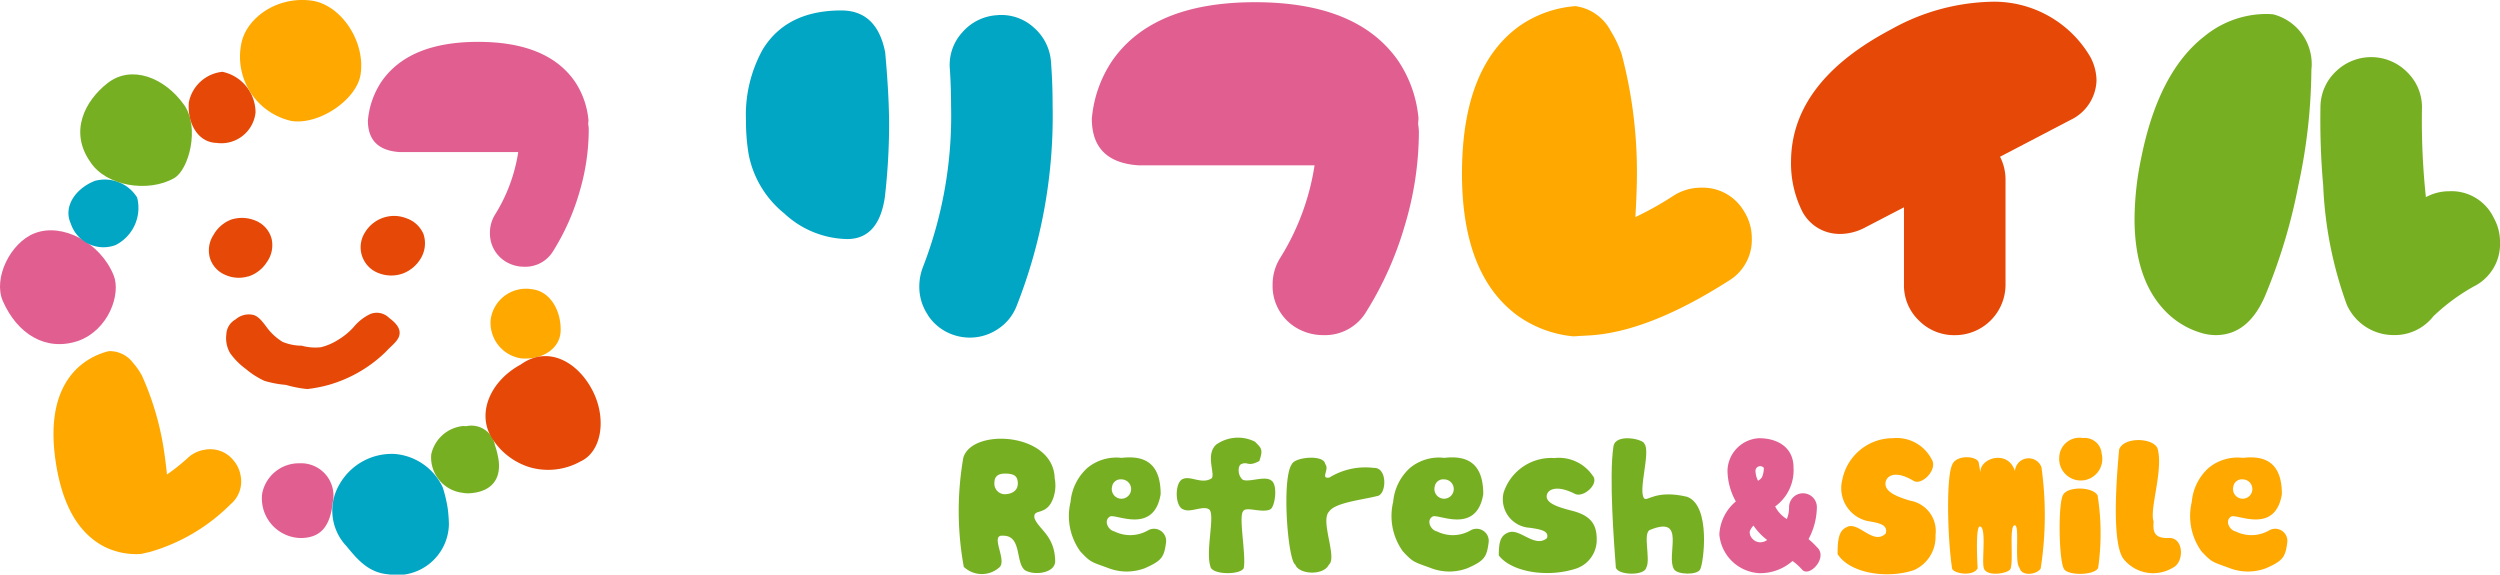 <svg xmlns="http://www.w3.org/2000/svg" xmlns:xlink="http://www.w3.org/1999/xlink" width="195.663" height="44.969" viewBox="0 0 195.663 44.969">
  <defs>
    <clipPath id="clip-path">
      <rect id="長方形_25" data-name="長方形 25" width="195.663" height="44.969" fill="none"/>
    </clipPath>
  </defs>
  <g id="logo" transform="translate(0 0)">
    <g id="グループ_57" data-name="グループ 57" transform="translate(0 0)" clip-path="url(#clip-path)">
      <path id="パス_55" data-name="パス 55" d="M41.706,43.34c.391-.43.926-.79,1.023-1.273s-.226-.9-.8-1.329a1.369,1.369,0,0,0-1.474-.313,3.852,3.852,0,0,0-1.3,1.015,5.178,5.178,0,0,1-1.175.978,4.615,4.615,0,0,1-1.4.612,4.064,4.064,0,0,1-1.5-.122,3.95,3.95,0,0,1-1.495-.3,4.357,4.357,0,0,1-1.171-1.048c-.353-.464-.642-.9-1.087-1.053a1.573,1.573,0,0,0-1.42.343,1.4,1.4,0,0,0-.725,1.178,2.312,2.312,0,0,0,.3,1.466,5.4,5.4,0,0,0,1.223,1.233,6.49,6.49,0,0,0,1.455.931,8.119,8.119,0,0,0,1.682.317,8.984,8.984,0,0,0,1.683.326,11.084,11.084,0,0,0,1.684-.329,10.56,10.56,0,0,0,4.5-2.631" transform="translate(-11.468 -15.852)" fill="#e64807"/>
      <path id="パス_56" data-name="パス 56" d="M48.265,27.993a2.621,2.621,0,0,1,1.811.033,2.226,2.226,0,0,1,1.351,1.239,2.286,2.286,0,0,1-.186,1.864,2.768,2.768,0,0,1-1.412,1.219,2.7,2.7,0,0,1-1.914-.025,2.158,2.158,0,0,1-1.071-3.176,2.674,2.674,0,0,1,1.42-1.154" transform="translate(-18.284 -10.948)" fill="#e64807"/>
      <path id="パス_57" data-name="パス 57" d="M30.023,32.674a2.555,2.555,0,0,1-1.8-.113,2.091,2.091,0,0,1-1.207-1.328,2.2,2.2,0,0,1,.282-1.8,2.681,2.681,0,0,1,1.4-1.207,2.751,2.751,0,0,1,1.915.1,2.1,2.1,0,0,1,1.237,1.434,2.27,2.27,0,0,1-.377,1.8,2.7,2.7,0,0,1-1.446,1.123" transform="translate(-10.588 -11.046)" fill="#e64807"/>
      <path id="パス_58" data-name="パス 58" d="M64.691,11.848a2.473,2.473,0,0,1,.042.435A17.313,17.313,0,0,1,64,17.174a18.106,18.106,0,0,1-2.041,4.581A2.538,2.538,0,0,1,59.676,23a2.759,2.759,0,0,1-1.43-.394A2.569,2.569,0,0,1,57,20.325a2.65,2.65,0,0,1,.414-1.43,12.917,12.917,0,0,0,1.8-4.87H49.914q-2.467-.167-2.466-2.466a6.472,6.472,0,0,1,1.077-3.068Q50.681,5.4,56.07,5.4q5.409,0,7.565,3.088a6.472,6.472,0,0,1,1.077,3.068c-.014.138-.021.235-.021.289" transform="translate(-18.654 -2.124)" fill="#e15e91"/>
      <path id="パス_59" data-name="パス 59" d="M18.717,53a2.32,2.32,0,0,1,2.238.791,2.445,2.445,0,0,1,.591,1.237,2.323,2.323,0,0,1-.791,2.239A14.641,14.641,0,0,1,14.427,61l-.356.078q-.222.056-.336.075a5.585,5.585,0,0,1-2.86-.573q-3-1.556-3.779-6.5-.785-5,1.6-7.4a5.5,5.5,0,0,1,2.534-1.4,2.279,2.279,0,0,1,1.89.907,5.457,5.457,0,0,1,.71,1.024,22.389,22.389,0,0,1,1.676,5.585q.142.867.276,2.14a15.823,15.823,0,0,0,1.674-1.34A2.473,2.473,0,0,1,18.717,53" transform="translate(-2.714 -17.797)" fill="#fea800"/>
      <path id="パス_60" data-name="パス 60" d="M39.332,62.825a2.534,2.534,0,0,0-2.591-3.074,2.927,2.927,0,0,0-2.932,2.37A3.1,3.1,0,0,0,36.83,65.6c1.483-.013,2.291-.811,2.5-2.775" transform="translate(-13.29 -23.491)" fill="#e15e91"/>
      <path id="パス_61" data-name="パス 61" d="M63.286,39.591a2.815,2.815,0,0,0,2.38,3.108c1.656.135,3.005-.756,3.083-2.069.089-1.5-.72-3.184-2.259-3.347a2.789,2.789,0,0,0-3.2,2.309" transform="translate(-24.876 -14.65)" fill="#fea800"/>
      <path id="パス_62" data-name="パス 62" d="M6.116,38.359C8.509,37.5,9.478,34.685,8.9,33.237c-1.029-2.57-4.025-4.159-6.2-3.3C.8,30.681-.553,33.473.223,35.24c1.116,2.54,3.324,3.98,5.893,3.119" transform="translate(0 -11.677)" fill="#e15e91"/>
      <path id="パス_63" data-name="パス 63" d="M12.492,28.282a3.263,3.263,0,0,0,1.71-3.735,2.983,2.983,0,0,0-3.312-1.3c-1.506.6-2.49,2.007-1.88,3.341a2.693,2.693,0,0,0,3.482,1.69" transform="translate(-3.47 -9.09)" fill="#00a6c3"/>
      <path id="パス_64" data-name="パス 64" d="M11.136,16.443c1.226,1.895,4.524,2.431,6.564,1.268,1.158-.66,2.024-3.983.776-5.735-1.532-2.15-4.132-3.166-6.006-1.688-1.761,1.387-3,3.78-1.334,6.156" transform="translate(-4.069 -3.77)" fill="#76b022"/>
      <path id="パス_65" data-name="パス 65" d="M29.566,12.44a3.262,3.262,0,0,0-2.593-3.186,2.982,2.982,0,0,0-2.628,2.4c-.126,1.617.7,3.121,2.164,3.164a2.692,2.692,0,0,0,3.056-2.374" transform="translate(-9.566 -3.634)" fill="#e64807"/>
      <path id="パス_66" data-name="パス 66" d="M58.117,60.14a3,3,0,0,0,.352.032c1.572-.041,2.647-.847,2.42-2.6a7.085,7.085,0,0,0-.288-1.169,1.876,1.876,0,0,0-2.209-1.494,1.077,1.077,0,0,1-.248-.008,2.836,2.836,0,0,0-2.531,2.229,2.792,2.792,0,0,0,2.5,3.006" transform="translate(-21.864 -21.561)" fill="#76b022"/>
      <path id="パス_67" data-name="パス 67" d="M40.4,5.806C40.782,3.227,38.851.335,36.515.042,33.781-.3,31.437,1.459,31.064,3.411a5.151,5.151,0,0,0,3.918,6.056C37.141,9.806,40.11,7.8,40.4,5.806" transform="translate(-12.176 0)" fill="#fea800"/>
      <path id="パス_68" data-name="パス 68" d="M65.4,46.575c-2.361,1.263-3.427,3.708-2.383,5.6a5.32,5.32,0,0,0,3.09,2.462,5.19,5.19,0,0,0,3.935-.46c1.691-.768,2.057-3.38.965-5.521-1.18-2.316-3.519-3.565-5.607-2.085" transform="translate(-24.617 -18.059)" fill="#e64807"/>
      <path id="パス_69" data-name="パス 69" d="M51.977,64.055a11.6,11.6,0,0,0-.094-1.255,10.841,10.841,0,0,0-.391-1.641,4.553,4.553,0,0,0-3.719-2.609,4.689,4.689,0,0,0-4.32,2.308,4.041,4.041,0,0,0,.516,4.914c.822,1,1.7,2.067,3.253,2.193a4.056,4.056,0,0,0,4.755-3.911" transform="translate(-16.843 -23.018)" fill="#00a6c3"/>
      <path id="パス_70" data-name="パス 70" d="M131.148,59.647a2.969,2.969,0,0,1-.087,1.523c-.523,1.568-1.669.783-1.48,1.654.348.871,1.567,1.35,1.611,3.308.029.987-1.654,1.175-2.365.74-.769-.6-.218-2.742-1.741-2.7-1-.087.3,1.828-.218,2.437a2.059,2.059,0,0,1-2.829,0A24.294,24.294,0,0,1,124,58.08c.653-2.351,7.023-2.017,7.153,1.567m-3.932,1.277c.493,0,1.088-.218,1.044-.914-.029-.493-.261-.7-1.015-.7-.493,0-.813.2-.813.7a.824.824,0,0,0,.783.914" transform="translate(-48.608 -22.244)" fill="#76b022"/>
      <path id="パス_71" data-name="パス 71" d="M141.984,59.026c1.843-.217,3.047.464,3.047,2.844-.536,3.221-3.6,1.465-3.976,1.755-.493.291-.16,1.045.363,1.161a2.781,2.781,0,0,0,2.6-.073.949.949,0,0,1,1.436.915c-.146,1.16-.334,1.451-1.654,2.031a4,4,0,0,1-2.728.044c-1.436-.537-1.48-.436-2.336-1.364a4.741,4.741,0,0,1-.755-3.874A4.04,4.04,0,0,1,139.3,59.81a3.562,3.562,0,0,1,2.684-.783m-.754,2.249a.757.757,0,1,0,.726-.566.668.668,0,0,0-.726.566" transform="translate(-54.192 -23.191)" fill="#76b022"/>
      <path id="パス_72" data-name="パス 72" d="M154.435,59.672c.45-.218-.507-1.857.421-2.684a2.949,2.949,0,0,1,3.032-.218c.464.493.668.552.334,1.509-.928.493-.885,0-1.422.246-.246.116-.276.769.015,1.1.247.493,1.8-.261,2.336.174.551.319.3,2.089-.073,2.264-.638.319-1.915-.261-2.119.145-.377.406.247,3.453.044,4.454-.262.551-2.525.537-2.611-.145-.377-1.175.333-3.816-.044-4.4-.421-.435-1.48.232-2.046-.043-.725-.189-.725-2.249,0-2.409.537-.218,1.422.421,2.133,0" transform="translate(-59.662 -22.197)" fill="#76b022"/>
      <path id="パス_73" data-name="パス 73" d="M166.335,59.521c.261-.552,2.51-.754,2.6,0,.377.406-.421,1.19.334,1.059a5.363,5.363,0,0,1,3.468-.754c1.1-.058,1.015,2.119.261,2.205-1.117.29-3.308.508-3.758,1.219-.711.711.667,3.613-.015,4.15-.407.87-2.336.783-2.626,0-.595-.348-1.088-6.791-.261-7.879" transform="translate(-65.221 -23.206)" fill="#76b022"/>
      <path id="パス_74" data-name="パス 74" d="M183.59,59.026c1.843-.217,3.047.464,3.047,2.844-.536,3.221-3.6,1.465-3.976,1.755-.493.291-.16,1.045.363,1.161a2.781,2.781,0,0,0,2.6-.073.949.949,0,0,1,1.436.915c-.146,1.16-.334,1.451-1.654,2.031a4,4,0,0,1-2.728.044c-1.436-.537-1.48-.436-2.336-1.364a4.741,4.741,0,0,1-.755-3.874,4.039,4.039,0,0,1,1.321-2.656,3.562,3.562,0,0,1,2.684-.783m-.754,2.249a.757.757,0,1,0,.726-.566.668.668,0,0,0-.726.566" transform="translate(-70.549 -23.191)" fill="#76b022"/>
      <path id="パス_75" data-name="パス 75" d="M200.675,60.482c.479.653-.8,1.756-1.451,1.378-1.538-.769-2.22-.246-2.176.262s.9.8,1.915,1.059c1.523.377,2,1.06,2,2.264a2.367,2.367,0,0,1-1.7,2.307c-2.278.711-5.021.2-5.964-1.059,0-1.059.13-1.567.77-1.8.885-.334,2.046,1.248,3,.45.174-.552-.435-.682-1.35-.813a2.235,2.235,0,0,1-2.046-2.742,3.92,3.92,0,0,1,3.976-2.713,3.2,3.2,0,0,1,3.018,1.407" transform="translate(-75.995 -23.225)" fill="#76b022"/>
      <path id="パス_76" data-name="パス 76" d="M210.411,56.95c.508.609-.522,3.7-.015,4.28.247.246.928-.711,3.366-.13,1.872.711,1.277,5.209,1.016,5.673-.2.464-1.785.435-2.046,0-.667-1.088,1-4.237-1.842-3.1-.668.174.044,2.307-.334,2.974-.145.653-2.205.595-2.38,0-.13-1.756-.552-7.095-.189-9.489.16-1.074,2.423-.552,2.423-.2" transform="translate(-81.711 -22.217)" fill="#76b022"/>
      <path id="パス_77" data-name="パス 77" d="M227.47,66.121a3.837,3.837,0,0,1-2.583.958,3.323,3.323,0,0,1-3.148-3.032,3.6,3.6,0,0,1,1.291-2.583,5.043,5.043,0,0,1-.653-2.423,2.605,2.605,0,0,1,2.466-2.525c1.553,0,2.7.8,2.7,2.278a3.494,3.494,0,0,1-1.436,3.062,2.409,2.409,0,0,0,.915.986,2.406,2.406,0,0,0,.174-.928,1.088,1.088,0,0,1,2.176,0,5.432,5.432,0,0,1-.653,2.5,5.716,5.716,0,0,1,.653.624c.914.8-.595,2.423-1.161,1.756a4.71,4.71,0,0,0-.74-.668m-3.062-2.772a1.339,1.339,0,0,0-.29.45.682.682,0,0,0,.189.551.813.813,0,0,0,.74.3,1,1,0,0,0,.435-.174,4.746,4.746,0,0,1-1.074-1.132m.668-3.787a1.827,1.827,0,0,0,.145-.725.37.37,0,0,0-.653.276,1.874,1.874,0,0,0,.2.74c.072-.072.232-.13.3-.29" transform="translate(-87.174 -22.219)" fill="#e15e91"/>
      <path id="パス_78" data-name="パス 78" d="M244.368,58.185c.479.783-.8,2.089-1.451,1.654-1.538-.915-2.22-.3-2.176.3s.9.958,1.915,1.262a2.417,2.417,0,0,1,2,2.7,2.843,2.843,0,0,1-1.7,2.742c-2.1.7-5.021.246-5.964-1.262,0-1.262.13-1.872.77-2.133.885-.407,2.046,1.48,3,.523.174-.653-.435-.813-1.35-.958a2.634,2.634,0,0,1-2.046-3.264,4.037,4.037,0,0,1,3.976-3.236,3.065,3.065,0,0,1,3.018,1.668" transform="translate(-93.173 -22.219)" fill="#fea800"/>
      <path id="パス_79" data-name="パス 79" d="M256.83,67.623c-.421-.464.044-3.381-.377-3.323-.465-.015-.073,2.785-.334,3.409-.158.363-1.857.639-2.075-.043-.2-.493.232-3.25-.319-3.279-.377-.015-.175,3.265-.175,3.279-.377.682-1.944.391-2,0-.377-2.539-.45-7.153,0-8.082.276-.842,2-.74,2.089-.175l.131.8c-.131-1.161,2.147-1.9,2.7-.16a1.074,1.074,0,0,1,2.075-.305,27.154,27.154,0,0,1-.058,7.923c-.248.464-1.481.682-1.655-.044" transform="translate(-98.771 -23.183)" fill="#fea800"/>
      <path id="パス_80" data-name="パス 80" d="M267.427,56.492a1.327,1.327,0,0,1,1.466,1.233,1.687,1.687,0,1,1-3.323.32,1.584,1.584,0,0,1,1.857-1.553m1.146,4.483a19,19,0,0,1,.044,5.674c-.262.609-2.452.638-2.7.043-.391-.856-.435-5.209-.029-5.774.363-.639,2.264-.639,2.684.058" transform="translate(-104.405 -22.209)" fill="#fea800"/>
      <path id="パス_81" data-name="パス 81" d="M276.13,57.391c.493,1.669-.653,4.817-.3,5.731-.058.754-.015,1.364,1.262,1.291,1.117.044,1.117,1.886.276,2.307a2.974,2.974,0,0,1-3.874-.638c-.943-1.161-.6-6.08-.363-8.6.363-.987,2.626-.929,3-.087" transform="translate(-107.275 -22.31)" fill="#fea800"/>
      <path id="パス_82" data-name="パス 82" d="M286.584,59.026c1.843-.217,3.047.464,3.047,2.844-.536,3.221-3.6,1.465-3.976,1.755-.493.291-.16,1.045.363,1.161a2.781,2.781,0,0,0,2.6-.073.949.949,0,0,1,1.436.915c-.146,1.16-.334,1.451-1.654,2.031a4,4,0,0,1-2.728.044c-1.436-.537-1.48-.436-2.336-1.364a4.741,4.741,0,0,1-.755-3.874,4.039,4.039,0,0,1,1.32-2.656,3.562,3.562,0,0,1,2.684-.783m-.754,2.249a.757.757,0,1,0,.726-.566.668.668,0,0,0-.726.566" transform="translate(-111.039 -23.191)" fill="#fea800"/>
      <path id="パス_83" data-name="パス 83" d="M107.409,10.309a49.9,49.9,0,0,1-.337,5.678q-.492,3.253-2.947,3.253A7.409,7.409,0,0,1,99.2,17.23a7.846,7.846,0,0,1-2.777-4.588,15.451,15.451,0,0,1-.215-2.67,10.545,10.545,0,0,1,1.319-5.586q1.872-3.039,6.139-3.038,2.792,0,3.437,3.283.307,3.407.306,5.678m3.023,14.854a3.962,3.962,0,0,1-.66-2.21,4.259,4.259,0,0,1,.277-1.5,32.714,32.714,0,0,0,2.21-12.614q0-1.441-.093-2.885a3.76,3.76,0,0,1,.967-2.885,3.9,3.9,0,0,1,2.716-1.35,3.761,3.761,0,0,1,2.885.967,3.929,3.929,0,0,1,1.35,2.747q.123,1.659.122,3.346a40.5,40.5,0,0,1-2.823,15.713,3.79,3.79,0,0,1-1.473,1.8,3.913,3.913,0,0,1-2.179.66,3.964,3.964,0,0,1-1.535-.306,3.823,3.823,0,0,1-1.765-1.473" transform="translate(-37.823 -0.53)" fill="#00a6c3"/>
      <path id="パス_84" data-name="パス 84" d="M166.345,9.829a3.647,3.647,0,0,1,.063.644,25.664,25.664,0,0,1-1.091,7.244,26.826,26.826,0,0,1-3.022,6.782,3.759,3.759,0,0,1-3.377,1.841,4.087,4.087,0,0,1-2.118-.583,3.806,3.806,0,0,1-1.841-3.375,3.919,3.919,0,0,1,.615-2.118,19.128,19.128,0,0,0,2.669-7.213H144.463q-3.653-.246-3.652-3.651a9.585,9.585,0,0,1,1.6-4.542Q145.6.285,153.579.285q8.009,0,11.2,4.573a9.579,9.579,0,0,1,1.6,4.542c-.021.2-.031.348-.031.428" transform="translate(-55.358 -0.112)" fill="#e15e91"/>
      <path id="パス_85" data-name="パス 85" d="M207.273,15a3.731,3.731,0,0,1,3.344,1.841,3.924,3.924,0,0,1,.614,2.118,3.731,3.731,0,0,1-1.841,3.346q-6.352,4.052-11.017,4.266c-.37.02-.564.031-.583.031-.246.02-.43.031-.553.031a8.978,8.978,0,0,1-4.388-1.657q-4.359-3.253-4.3-11.294.063-8.133,4.482-11.325A8.85,8.85,0,0,1,197.42.791a3.666,3.666,0,0,1,2.762,1.933,8.858,8.858,0,0,1,.859,1.81,36.037,36.037,0,0,1,1.2,9.3q0,1.412-.122,3.468a25.328,25.328,0,0,0,3.007-1.688A3.98,3.98,0,0,1,207.273,15" transform="translate(-74.126 -0.311)" fill="#fea800"/>
      <path id="パス_86" data-name="パス 86" d="M234.788,18.4a3.286,3.286,0,0,1-3.038-2,8.378,8.378,0,0,1-.767-3.621q0-6.261,7.857-10.4A16.771,16.771,0,0,1,246.482.234a8.731,8.731,0,0,1,7.918,4.3,4.009,4.009,0,0,1,.492,1.841,3.54,3.54,0,0,1-2.026,3.1l-5.525,2.885a3.924,3.924,0,0,1,.43,1.779v8.226a3.955,3.955,0,0,1-3.958,3.959,3.868,3.868,0,0,1-2.824-1.151,3.791,3.791,0,0,1-1.166-2.807V16.316l-3.131,1.626a4.2,4.2,0,0,1-1.9.461" transform="translate(-90.808 -0.092)" fill="#e64807"/>
      <path id="パス_87" data-name="パス 87" d="M289.125,6.159a43.783,43.783,0,0,1-1.028,9.1,43.8,43.8,0,0,1-2.624,8.67q-1.319,3.008-3.837,3.007a3.918,3.918,0,0,1-.952-.122,6.453,6.453,0,0,1-2.7-1.473q-2.7-2.486-2.7-7.518a24.015,24.015,0,0,1,.523-4.757q1.35-6.723,4.941-9.514a7.684,7.684,0,0,1,4.818-1.75,4.754,4.754,0,0,1,.584.031,4.018,4.018,0,0,1,2.977,4.327m10.8,9.514A3.665,3.665,0,0,1,303.4,17.76a3.881,3.881,0,0,1,.49,1.9,3.713,3.713,0,0,1-2.056,3.468,15.458,15.458,0,0,0-3.161,2.333,3.839,3.839,0,0,1-3.13,1.472,4.006,4.006,0,0,1-3.652-2.393,30.948,30.948,0,0,1-1.841-9.3,58.3,58.3,0,0,1-.215-6.169A3.844,3.844,0,0,1,291.043,6.3a3.963,3.963,0,0,1,5.616.093,3.816,3.816,0,0,1,1.12,2.838,56.487,56.487,0,0,0,.308,6.906,3.828,3.828,0,0,1,1.841-.461" transform="translate(-108.224 -0.708)" fill="#76b022"/>
    </g>
  </g>
</svg>
